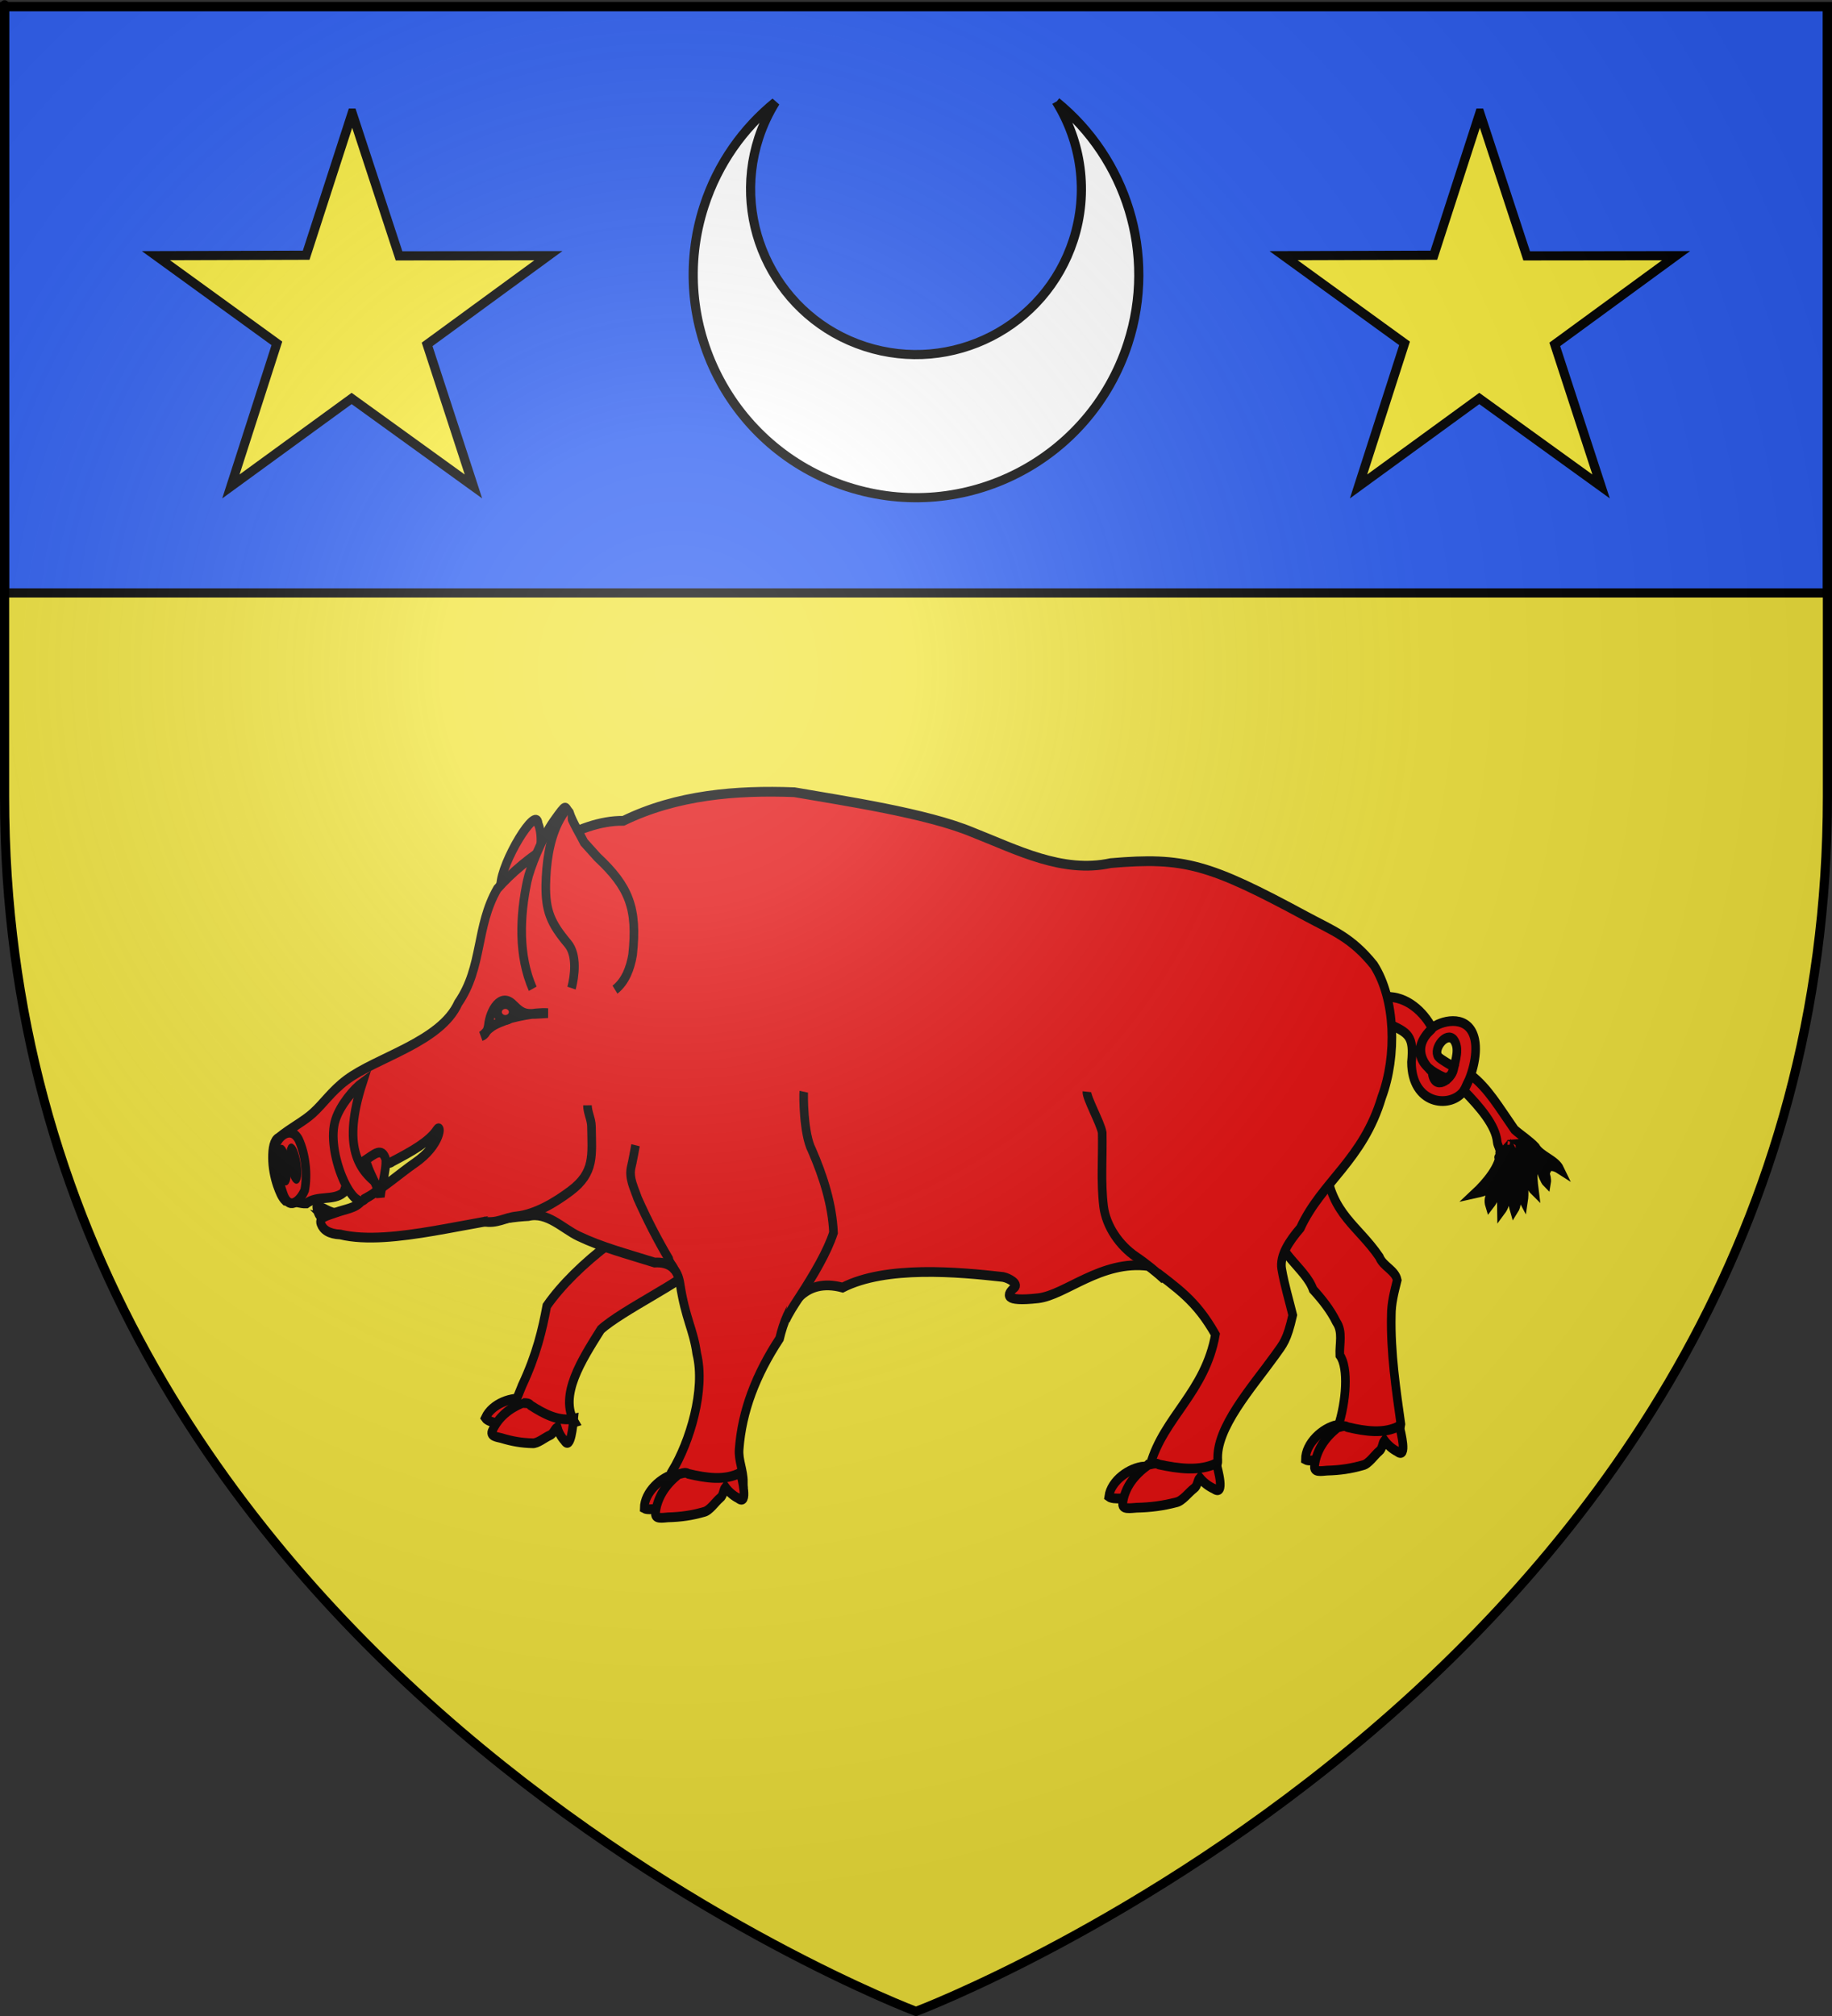 <?xml version="1.0" encoding="UTF-8" standalone="no"?>
<svg xmlns:dc="http://purl.org/dc/elements/1.1/" xmlns:cc="http://creativecommons.org/ns#" xmlns:rdf="http://www.w3.org/1999/02/22-rdf-syntax-ns#" xmlns:svg="http://www.w3.org/2000/svg" xmlns="http://www.w3.org/2000/svg" xmlns:xlink="http://www.w3.org/1999/xlink" xmlns:sodipodi="http://sodipodi.sourceforge.net/DTD/sodipodi-0.dtd" xmlns:inkscape="http://www.inkscape.org/namespaces/inkscape" height="660" width="600" version="1.0" id="svg2" sodipodi:version="0.32" inkscape:version="0.47 r22583" sodipodi:docname="Blason_villez_fr_Nabirat_(Dordogne)[1].svg" inkscape:export-filename="/Users/olivier/Desktop/Blason Rouge/Blason_Vide_3D.png" inkscape:export-xdpi="144" inkscape:export-ydpi="144" inkscape:output_extension="org.inkscape.output.svg.inkscape">
  <rect width="100%" height="100%" fill="#333333" stroke="none"/>
  <sodipodi:namedview inkscape:window-height="712" inkscape:window-width="1024" inkscape:pageshadow="2" inkscape:pageopacity="0.0" guidetolerance="10.0" gridtolerance="10.0" objecttolerance="10.0" borderopacity="1.0" bordercolor="#666666" pagecolor="#ffffff" id="base" showgrid="false" height="660px" inkscape:zoom="0.71289677" inkscape:cx="378.50234" inkscape:cy="321.64413" inkscape:window-x="-4" inkscape:window-y="-4" inkscape:current-layer="layer5" showguides="true" inkscape:guide-bbox="true" inkscape:window-maximized="1"/>
  <desc id="desc4">Flag of Canton of Valais (Wallis)</desc>
  <defs id="defs6">
    <inkscape:perspective sodipodi:type="inkscape:persp3d" inkscape:vp_x="0 : 330 : 1" inkscape:vp_y="0 : 1000 : 0" inkscape:vp_z="600 : 330 : 1" inkscape:persp3d-origin="300 : 220 : 1" id="perspective52"/>
    <linearGradient id="linearGradient2893">
      <stop style="stop-color:white;stop-opacity:0.314;" offset="0" id="stop2895"/>
      <stop id="stop2897" offset="0.19" style="stop-color:white;stop-opacity:0.251;"/>
      <stop style="stop-color:#6b6b6b;stop-opacity:0.125;" offset="0.6" id="stop2901"/>
      <stop style="stop-color:black;stop-opacity:0.125;" offset="1" id="stop2899"/>
    </linearGradient>
    <radialGradient inkscape:collect="always" xlink:href="#linearGradient2893" id="radialGradient3163" gradientUnits="userSpaceOnUse" gradientTransform="matrix(1.353,0,0,1.349,-77.629,-85.747)" cx="221.445" cy="226.331" fx="221.445" fy="226.331" r="300"/>
    <radialGradient r="300" fy="226.331" fx="221.445" cy="226.331" cx="221.445" gradientTransform="matrix(1.353,0,0,1.349,-77.629,-85.747)" gradientUnits="userSpaceOnUse" id="radialGradient3163-5" xlink:href="#linearGradient2893-4" inkscape:collect="always"/>
    <radialGradient r="300" fy="218.901" fx="225.524" cy="218.901" cx="225.524" gradientTransform="matrix(0,1.386,-1.323,-5.741131e-8,-158.082,-109.541)" gradientUnits="userSpaceOnUse" id="radialGradient2871" xlink:href="#linearGradient2955" inkscape:collect="always"/>
    <radialGradient r="300" fy="218.901" fx="225.524" cy="218.901" cx="225.524" gradientTransform="matrix(0,1.749,-1.593,-1.049767e-7,551.788,-191.29)" gradientUnits="userSpaceOnUse" id="radialGradient2865" xlink:href="#linearGradient2955" inkscape:collect="always"/>
    <radialGradient r="300" fy="218.901" fx="225.524" cy="218.901" cx="225.524" gradientTransform="matrix(-4.167939e-4,2.183,-1.884,-3.599562e-4,615.597,-289.121)" gradientUnits="userSpaceOnUse" id="radialGradient1911" xlink:href="#linearGradient2955" inkscape:collect="always"/>
    <clipPath id="clip">
      <path id="path10" d="M 0,-200 L 0,600 L 300,600 L 300,-200 L 0,-200 z "/>
    </clipPath>
    <polygon points="0,-1 0.588,0.809 -0.951,-0.309 0.951,-0.309 -0.588,0.809 0,-1 " transform="scale(53,53)" id="star"/>
    <radialGradient gradientUnits="userSpaceOnUse" gradientTransform="matrix(-4.167939e-4,2.183,-1.884,-3.599562e-4,615.597,-289.121)" r="300" fy="218.901" fx="225.524" cy="218.901" cx="225.524" id="radialGradient2961" xlink:href="#linearGradient2955" inkscape:collect="always"/>
    <linearGradient id="linearGradient2955">
      <stop style="stop-color:#fd0000;stop-opacity:1;" offset="0" id="stop2867"/>
      <stop id="stop2873" offset="0.5" style="stop-color:#e77275;stop-opacity:0.659;"/>
      <stop id="stop2959" offset="1" style="stop-color:black;stop-opacity:0.323;"/>
    </linearGradient>
    <linearGradient id="linearGradient2885">
      <stop style="stop-color:white;stop-opacity:1;" offset="0" id="stop2887"/>
      <stop id="stop2891" offset="0.229" style="stop-color:white;stop-opacity:1;"/>
      <stop style="stop-color:black;stop-opacity:1;" offset="1" id="stop2889"/>
    </linearGradient>
    <linearGradient id="linearGradient2893-4">
      <stop id="stop2895-8" offset="0" style="stop-color:white;stop-opacity:0.314;"/>
      <stop style="stop-color:white;stop-opacity:0.251;" offset="0.19" id="stop2897-8"/>
      <stop id="stop2901-2" offset="0.6" style="stop-color:#6b6b6b;stop-opacity:0.125;"/>
      <stop id="stop2899-4" offset="1" style="stop-color:black;stop-opacity:0.125;"/>
    </linearGradient>
    <inkscape:perspective id="perspective2929" inkscape:persp3d-origin="300 : 220 : 1" inkscape:vp_z="600 : 330 : 1" inkscape:vp_y="0 : 1000 : 0" inkscape:vp_x="0 : 330 : 1" sodipodi:type="inkscape:persp3d"/>
    <radialGradient r="300" fy="226.331" fx="221.445" cy="226.331" cx="221.445" gradientTransform="matrix(1.353,0,0,1.349,-77.629,-85.747)" gradientUnits="userSpaceOnUse" id="radialGradient3163-3" xlink:href="#linearGradient2893-6" inkscape:collect="always"/>
    <radialGradient r="300" fy="218.901" fx="225.524" cy="218.901" cx="225.524" gradientTransform="matrix(0,1.386,-1.323,-5.741131e-8,-158.082,-109.541)" gradientUnits="userSpaceOnUse" id="radialGradient2871-4" xlink:href="#linearGradient2955-5" inkscape:collect="always"/>
    <radialGradient r="300" fy="218.901" fx="225.524" cy="218.901" cx="225.524" gradientTransform="matrix(0,1.749,-1.593,-1.049767e-7,551.788,-191.29)" gradientUnits="userSpaceOnUse" id="radialGradient2865-5" xlink:href="#linearGradient2955-5" inkscape:collect="always"/>
    <radialGradient r="300" fy="218.901" fx="225.524" cy="218.901" cx="225.524" gradientTransform="matrix(-4.167939e-4,2.183,-1.884,-3.599562e-4,615.597,-289.121)" gradientUnits="userSpaceOnUse" id="radialGradient1911-9" xlink:href="#linearGradient2955-5" inkscape:collect="always"/>
    <clipPath id="clip-2">
      <path id="path10-7" d="M 0,-200 L 0,600 L 300,600 L 300,-200 L 0,-200 z "/>
    </clipPath>
    <polygon points="0,-1 0.588,0.809 -0.951,-0.309 0.951,-0.309 -0.588,0.809 0,-1 " transform="scale(53,53)" id="star-9"/>
    <radialGradient gradientUnits="userSpaceOnUse" gradientTransform="matrix(-4.167939e-4,2.183,-1.884,-3.599562e-4,615.597,-289.121)" r="300" fy="218.901" fx="225.524" cy="218.901" cx="225.524" id="radialGradient2961-8" xlink:href="#linearGradient2955-5" inkscape:collect="always"/>
    <linearGradient id="linearGradient2955-5">
      <stop style="stop-color:#fd0000;stop-opacity:1;" offset="0" id="stop2867-7"/>
      <stop id="stop2873-6" offset="0.5" style="stop-color:#e77275;stop-opacity:0.659;"/>
      <stop id="stop2959-1" offset="1" style="stop-color:black;stop-opacity:0.323;"/>
    </linearGradient>
    <linearGradient id="linearGradient2885-2">
      <stop style="stop-color:white;stop-opacity:1;" offset="0" id="stop2887-1"/>
      <stop id="stop2891-6" offset="0.229" style="stop-color:white;stop-opacity:1;"/>
      <stop style="stop-color:black;stop-opacity:1;" offset="1" id="stop2889-8"/>
    </linearGradient>
    <linearGradient id="linearGradient2893-6">
      <stop id="stop2895-1" offset="0" style="stop-color:white;stop-opacity:0.314;"/>
      <stop style="stop-color:white;stop-opacity:0.251;" offset="0.19" id="stop2897-4"/>
      <stop id="stop2901-23" offset="0.6" style="stop-color:#6b6b6b;stop-opacity:0.125;"/>
      <stop id="stop2899-2" offset="1" style="stop-color:black;stop-opacity:0.125;"/>
    </linearGradient>
    <inkscape:perspective id="perspective3033" inkscape:persp3d-origin="300 : 220 : 1" inkscape:vp_z="600 : 330 : 1" inkscape:vp_y="0 : 1000 : 0" inkscape:vp_x="0 : 330 : 1" sodipodi:type="inkscape:persp3d"/>
  </defs>
  <g inkscape:groupmode="layer" id="layer3" inkscape:label="Fond écu" style="display:inline">
    <path id="path2855" style="fill:#fcef3c;fill-opacity:0.941;fill-rule:evenodd;stroke:none" d="m 300,658.053 c 0,0 298.5,-112.32 298.5,-397.772 0,-285.452 0,-258.552 0,-258.552 l -597,0 0,258.552 c 0,285.452 298.5,397.772 298.5,397.772 z" sodipodi:nodetypes="cccccc"/>
    <path style="fill:#2b5df2;fill-opacity:1;stroke:#000000;stroke-width:2.996;stroke-miterlimit:4;stroke-opacity:1" d="m 1.498,2.148 597.004,0 0,191.968 -597.004,0 0,-191.968 z" id="rect3203"/>
  </g>
  <g inkscape:groupmode="layer" id="layer4" inkscape:label="Meubles" style="display:inline">
    <g transform="matrix(0.772,0,0,0.872,68.097,215.411)" style="fill:#e20909;stroke:#000000;stroke-width:3.657;stroke-miterlimit:4;stroke-opacity:1;stroke-dasharray:none;display:inline" inkscape:label="Meubles" id="g26535">
      <g id="g26434" style="fill:#e20909;stroke:#000000;stroke-width:3.657;stroke-miterlimit:4;stroke-opacity:1;stroke-dasharray:none">
        <path sodipodi:nodetypes="cccc" id="path15988" d="m 397.217,303.534 c -6.309,0.485 -14.133,5.303 -15.051,11.336 1.931,1.277 9.07,0.63 11.21,-0.497 0.602,-3.616 4.437,-7.512 3.841,-10.838 z" style="fill:#e20909;fill-opacity:1;fill-rule:evenodd;stroke:#000000;stroke-width:3.657;stroke-linecap:butt;stroke-linejoin:miter;stroke-miterlimit:4;stroke-opacity:1;stroke-dasharray:none"/>
        <path sodipodi:nodetypes="cccccc" id="path15990" d="m 124.17,85.37 c 0.238,-8.563 15.281,-30.621 15.932,-23.135 1.658,3.602 1.086,7.282 1.038,11.05 -2.547,5.221 -5.838,10.378 -9.43,15.3 l -8.502,2.014 c 0.355,-2.241 0.767,-4.297 0.962,-5.229 z" style="fill:#e20909;fill-opacity:1;fill-rule:evenodd;stroke:#000000;stroke-width:3.657;stroke-linecap:butt;stroke-linejoin:miter;stroke-miterlimit:4;stroke-opacity:1;stroke-dasharray:none"/>
        <path sodipodi:nodetypes="cccc" id="path15992" d="m 134.789,278.251 c -5.743,-1.052 -14.288,1.618 -17.134,7.085 1.277,1.666 7.808,2.764 10.081,2.213 1.752,-3.265 6.458,-6.02 7.053,-9.298 z" style="fill:#e20909;fill-opacity:1;fill-rule:evenodd;stroke:#000000;stroke-width:3.657;stroke-linecap:butt;stroke-linejoin:miter;stroke-miterlimit:4;stroke-opacity:1;stroke-dasharray:none"/>
        <path sodipodi:nodetypes="cccscccccc" id="path15994" d="m 133.314,273.088 c 6.117,-11.568 8.548,-20.852 10.449,-29.835 12.083,-15.437 38.629,-33.643 62.174,-40.906 -2.149,6.731 -1.823,13.862 -0.026,22.842 0.334,1.667 -1.097,3.261 -2.013,4.84 -0.004,2.798 -28.673,15.127 -37.216,22.105 -8.112,11.459 -17.832,24.74 -11.106,34.825 -3.018,0.861 -6.414,0.966 -9.595,0.777 -3.891,-0.246 -7.726,0.245 -11.578,0.495 -13.917,6.042 -10.344,5.538 -1.089,-15.142 z" style="fill:#e20909;fill-opacity:1;fill-rule:evenodd;stroke:#000000;stroke-width:3.657;stroke-linecap:butt;stroke-linejoin:miter;stroke-miterlimit:4;stroke-opacity:1;stroke-dasharray:none"/>
        <path sodipodi:nodetypes="cccccccccccc" id="path15996" d="m 479.481,288.485 c 3.365,-9.07 4.536,-22.006 0.699,-26.705 -0.236,-4.2 1.425,-8.786 -1.468,-12.512 -2.462,-4.458 -6.081,-8.477 -9.862,-12.158 -3.148,-8.006 -16.691,-14.471 -14.796,-23.208 6.14,-2.72 19.04,-29.084 20.248,-22.44 2.442,17.453 13.554,21.598 22.657,33.403 1.569,3.582 6.719,4.962 7.582,8.684 -1.213,4.36 -2.533,8.718 -2.505,13.246 -0.359,13.976 2.06,28.219 4.072,40.927 -0.608,4.73 -7.072,2.149 -10.551,2.798 -4.379,0.191 -12.16,-0.081 -16.075,-2.035 z" style="fill:#e20909;fill-opacity:1;fill-rule:evenodd;stroke:#000000;stroke-width:3.657;stroke-linecap:butt;stroke-linejoin:miter;stroke-miterlimit:4;stroke-opacity:1;stroke-dasharray:none"/>
        <path id="path15998" d="m 49.82,210.454 c -2.711,-0.038 -3.252,-2.687 -3.605,-3.956 -0.636,-2.285 4.988,1.798 7.611,1.798 3.463,0 2.202,2.518 -0.801,2.518 -1.473,0 -1.665,-0.014 -3.205,-0.36 z" style="fill:#e20909;fill-opacity:1;fill-rule:evenodd;stroke:#000000;stroke-width:3.657;stroke-linecap:butt;stroke-linejoin:miter;stroke-miterlimit:4;stroke-opacity:1;stroke-dasharray:none"/>
        <path style="fill:#e20909;fill-opacity:1;fill-rule:evenodd;stroke:#000000;stroke-width:3.657;stroke-linecap:butt;stroke-linejoin:miter;stroke-miterlimit:4;stroke-opacity:1;stroke-dasharray:none" d="m 198.404,306.288 c -6.188,1.205 -13.262,6.883 -13.313,12.971 2.097,1.045 9.085,-0.417 11.047,-1.78 0.082,-3.655 3.331,-7.96 2.266,-11.191 z" id="path16000" sodipodi:nodetypes="cccc"/>
        <path style="fill:#e20909;fill-opacity:1;fill-rule:evenodd;stroke:#000000;stroke-width:3.657;stroke-linecap:butt;stroke-linejoin:miter;stroke-miterlimit:4;stroke-opacity:1;stroke-dasharray:none" d="m 478.896,287.976 c -6.188,1.205 -13.262,6.883 -13.313,12.971 2.097,1.045 9.085,-0.417 11.047,-1.78 0.082,-3.655 3.331,-7.96 2.266,-11.191 z" id="path16002" sodipodi:nodetypes="cccc"/>
        <path sodipodi:nodetypes="cccccsccccscscccccccccccccccccccccccccccccscsc" id="path16004" d="m 519.443,139.08 c -3.647,-6.249 -10.821,-12.071 -19.488,-11.84 0.473,3.326 0.457,6.695 0.631,10.035 8.912,3.497 11.031,4.668 10.009,14.485 0.076,15.793 15.983,17.494 21.835,11.147 3.732,-5.293 6.369,-13.829 5.03,-19.581 -2.214,-9.507 -13.195,-7.416 -17.424,-4.85 -10.151,8.214 -6.117,14.978 4.502,19.057 0.635,0.477 1.12,-0.447 1.738,0.024 1.487,-1.504 1.557,-1.737 2.342,-3.947 -1.105,-0.697 -5.8,-2.917 -6.65,-3.961 -2.372,-2.912 3.466,-9.576 6.566,-6.316 2.62,3.234 0.709,7.448 -0.07,11.089 -0.788,3.682 -8.258,8.476 -9.122,1.029 l -0.152,-0.234 c -4.929,-3.995 -7.375,-10.314 0.255,-16.137 z m 13.47,23.424 c 0.348,-0.971 1.534,-3.197 3.009,-5.854 7.198,4.978 11.647,11.847 18.418,20.439 2.68,2.103 6.37,4.159 8.893,6.574 2.15,3.398 8.423,4.765 10.311,8.279 -6.06,-3.464 -6.445,2.141 -5.608,0.407 -1.719,-4.044 -6.871,-10.403 -10.433,-10.098 3.628,1.877 11.241,10.381 10.412,14.672 -1.788,-1.568 -3.511,-9.117 -7.268,-10.286 1.139,2.841 2.076,4.09 1.623,5.203 -0.255,1.403 -0.017,4.824 0.48,8.247 -3.746,-3.197 -1.897,-10.923 -6.102,-14.746 0.195,4.951 2.409,13.208 1.511,18.419 -2.553,-4.243 -2.364,-7.952 -2.693,-9.37 -0.265,-3.025 -0.176,-6.303 -1.848,-8.923 -0.598,3.54 -0.096,7.32 -0.261,10.952 0.134,1.86 3.421,7.133 0.805,10.765 -1.494,-4.521 -1.751,-14.21 -2.941,-19.11 0.008,4.634 1.414,9.345 -0.578,13.695 -0.533,-0.757 0.946,2.306 -1.925,5.722 -0.19,-6.842 1.591,-13.656 -0.368,-19.169 -0.241,-1.386 -2.016,0.162 0.735,-2.482 -0.564,4.428 -1.698,9.002 -3.504,13.238 -0.392,1.94 -3.009,3.073 -1.846,6.426 4.433,-5.01 8.47,-16.548 7.693,-22.55 -0.484,6.522 -4.25,10.865 -7.71,14.067 -1.469,2.777 -0.008,2.788 -6.09,3.975 4.163,-3.445 10.998,-10.374 10.405,-15.323 0.341,-1.283 -0.918,-2.616 -1.061,-3.982 -0.648,-6.189 -7.332,-13.069 -14.058,-19.187 z" style="fill:#e20909;fill-opacity:1;fill-rule:evenodd;stroke:#000000;stroke-width:3.657;stroke-linecap:butt;stroke-linejoin:miter;stroke-miterlimit:4;stroke-opacity:1;stroke-dasharray:none"/>
        <path sodipodi:nodetypes="cssccccsscssccscscccscccssccccsccscccsccccccssc" id="path16006" d="m 30.025,180.084 c -2.076,0.944 -2.665,4.011 -2.633,7.686 0.028,3.256 0.765,6.988 2.003,10.143 0.96,2.446 1.937,4.546 3.401,5.806 2.433,-0.055 6.58,1.187 8.953,1.079 4.664,-3.167 11.378,-0.874 15.757,-4.063 7.615,-19.864 16.582,-8.44 20.689,-11.653 8.191,-3.811 15.553,-7.389 18.936,-11.964 2.085,-2.819 2.244,5.503 -9.52,12.601 -5.399,3.258 -12.469,8.876 -22.413,14.131 -2.435,2.741 -7.012,3.053 -11.182,4.443 -3.244,1.082 -7.116,1.662 -6.075,4.153 0.947,2.269 3.431,3.812 8.249,4.001 21.685,4.622 57.704,-5.935 79.758,-6.928 7.897,-1.737 14.665,4.77 21.258,7.541 10.046,4.222 19.685,6.425 32.289,9.919 6.712,-0.334 9.849,2.584 10.803,8.045 2.315,13.25 5.653,17.005 7.074,26.126 3.818,13.574 -2.969,33.291 -10.499,44.254 5.106,9.533 19.097,1.716 30.294,3.957 -4.3e-4,-4.358 -2.142,-8.072 -1.808,-12.192 1.172,-14.472 7.187,-28.192 17.15,-41.616 3.346,-12.337 10.262,-23.081 26.733,-19.182 18.415,-8.349 48.956,-5.889 68.092,-3.982 2.737,0.479 6.615,2.637 4.92,3.917 -3.664,2.767 -4.818,5.518 9.908,4.072 11.593,-1.138 26.833,-14.453 46.847,-12.113 12.605,8.67 20.08,12.741 28.403,25.719 -4.366,21.677 -21.939,31.058 -27.65,48.901 l 19.692,5.742 c 3.596,-2.344 9.261,-3.962 8.98,-7.273 -1.037,-12.248 14.503,-27.498 24.214,-39.455 3.616,-4.469 5.128,-5.702 7.57,-15.192 -1.499,-5.47 -3.518,-11.336 -4.675,-17.322 -0.959,-4.959 3.128,-10.418 7.896,-15.333 9.06,-17.408 26.605,-25.533 34.545,-49.165 6.532,-15.605 5.807,-36.912 -3.344,-49.576 C 485.097,104.787 476.946,102.288 466.017,97.058 424.617,77.247 414.056,74.666 382.999,77.014 362.412,81.014 342.914,71.871 324.506,65.489 305.029,58.248 269.586,53.611 248.798,50.398 c -24.69,-0.842 -49.979,1.008 -72.568,10.744 -19.258,-0.28 -41.857,13.761 -53.465,25.526 -9.257,14.254 -6.031,29.286 -16.573,42.859 -7.474,14.715 -34.624,20.344 -47.55,28.971 -6.26,4.179 -9.604,8.75 -14.177,12.407 -3.958,3.165 -9.12,5.389 -14.441,9.18 z" style="fill:#e20909;fill-opacity:1;fill-rule:evenodd;stroke:#000000;stroke-width:3.657;stroke-linecap:butt;stroke-linejoin:miter;stroke-miterlimit:4;stroke-opacity:1;stroke-dasharray:none"/>
        <path sodipodi:nodetypes="ccscccc" id="path16008" d="m 115.978,141.991 c 1.901,-0.532 2.682,-2.375 2.995,-3.981 0.628,-5.672 5.21,-12.519 10.5,-7.896 4.784,4.181 5.265,3.701 14.755,3.23 -6.024,-0.399 -14.426,1.605 -15.901,1.917 -2.61,0.981 -6.446,1.944 -8.64,3.663 -1.747,1.135 -1.868,2.064 -3.708,3.067 z" style="fill:#e20909;fill-opacity:1;fill-rule:evenodd;stroke:#000000;stroke-width:3.657;stroke-linecap:butt;stroke-linejoin:miter;stroke-miterlimit:4;stroke-opacity:1;stroke-dasharray:none"/>
        <path id="path16010" d="m 129.495,132.903 c 0,1.645 -1.487,2.981 -3.32,2.981 -1.833,0 -3.32,-1.335 -3.32,-2.981 0,-1.645 1.487,-2.981 3.32,-2.981 1.833,0 3.32,1.335 3.32,2.981 z" style="fill:#e20909;fill-opacity:1;stroke:#000000;stroke-width:3.657;stroke-miterlimit:4;stroke-opacity:1;stroke-dasharray:none"/>
        <path sodipodi:nodetypes="cccccccccc" id="path16012" d="m 398.735,303.032 c -5.611,3.629 -9.737,8.304 -10.615,14.15 -0.737,2.717 3.478,1.956 5.846,1.844 6.076,-0.131 11.12,-0.715 16.804,-2.016 2.693,-0.475 5.409,-3.835 7.566,-5.242 1.589,-0.975 1.365,-2.919 2.434,-3.994 1.587,1.723 3.563,3.144 5.984,4.12 5.078,3.126 1.62,-7.518 1.036,-9.54 -7.085,3.09 -16.072,2.02 -24.302,0.446 -2.463,-1.268 -4.812,1.255 -6.626,-0.525" style="fill:#e20909;fill-opacity:1;fill-rule:evenodd;stroke:#000000;stroke-width:3.657;stroke-linecap:butt;stroke-linejoin:miter;stroke-miterlimit:4;stroke-opacity:1;stroke-dasharray:none"/>
        <path style="fill:#e20909;fill-opacity:1;fill-rule:evenodd;stroke:#000000;stroke-width:3.657;stroke-linecap:butt;stroke-linejoin:miter;stroke-miterlimit:4;stroke-opacity:1;stroke-dasharray:none" d="m 479.123,288.994 c -5.091,3.653 -8.835,8.358 -9.631,14.242 -0.669,2.735 3.156,1.969 5.304,1.856 5.513,-0.132 10.089,-0.72 15.246,-2.029 2.444,-0.479 4.907,-3.86 6.864,-5.277 1.441,-0.981 1.238,-2.938 2.208,-4.02 1.44,1.734 3.233,3.164 5.43,4.147 4.608,3.146 1.47,-7.567 0.94,-9.602 -6.428,3.11 -14.582,2.033 -22.049,0.449 -2.235,-1.277 -4.366,1.264 -6.012,-0.529" id="path16014" sodipodi:nodetypes="cccccccccc"/>
        <path style="fill:#e20909;fill-opacity:1;fill-rule:evenodd;stroke:#000000;stroke-width:3.657;stroke-linecap:butt;stroke-linejoin:miter;stroke-miterlimit:4;stroke-opacity:1;stroke-dasharray:none" d="m 199.537,306.542 c -5.091,3.653 -8.835,8.358 -9.631,14.242 -0.669,2.735 3.156,1.969 5.304,1.856 5.513,-0.132 10.089,-0.72 15.246,-2.029 2.444,-0.479 4.907,-3.86 6.864,-5.277 1.441,-0.981 1.238,-2.938 2.208,-4.02 1.44,1.734 3.233,3.164 5.43,4.147 4.608,3.146 1.47,-7.567 0.94,-9.602 -6.428,3.11 -14.582,2.033 -22.049,0.449 -2.235,-1.277 -4.366,1.264 -6.012,-0.529" id="path16016" sodipodi:nodetypes="cccccccccc"/>
        <path sodipodi:nodetypes="cccccccccc" id="path16018" d="m 133.292,279.736 c -5.372,1.977 -9.981,5.212 -12.554,10.209 -1.441,2.25 1.949,2.51 3.749,2.936 4.569,1.233 8.519,1.835 13.181,1.942 2.163,0.176 5.289,-2.205 7.358,-2.975 1.504,-0.513 1.975,-2.289 3.125,-3.007 0.617,1.883 1.622,3.583 3.105,4.988 2.757,3.904 3.676,-6.317 3.905,-8.242 -6.293,1.17 -12.637,-1.775 -18.251,-5.001 -1.418,-1.673 -3.997,0.046 -4.764,-1.938" style="fill:#e20909;fill-opacity:1;fill-rule:evenodd;stroke:#000000;stroke-width:3.657;stroke-linecap:butt;stroke-linejoin:miter;stroke-miterlimit:4;stroke-opacity:1;stroke-dasharray:none"/>
        <path sodipodi:nodetypes="csccc" id="path16020" d="m 245.141,248.555 c 1.474,-2.857 3.46,-5.499 5.515,-8.291 6.557,-8.908 12.106,-17.379 14.746,-24.484 -0.526,-10.647 -4.406,-21.279 -9.143,-30.943 -3.677,-6.18 -3.658,-21.017 -3.471,-21.991" style="fill:#e20909;fill-opacity:1;fill-rule:evenodd;stroke:#000000;stroke-width:3.657;stroke-linecap:butt;stroke-linejoin:miter;stroke-miterlimit:4;stroke-opacity:1;stroke-dasharray:none"/>
        <path sodipodi:nodetypes="ccccc" id="path16022" d="m 198.121,230.498 c -0.18,-1.865 -2.284,-3.086 -2.644,-4.956 -4.839,-7.284 -9.252,-14.868 -13.158,-22.639 -1.402,-3.695 -3.725,-7.45 -2.822,-11.443 0.622,-2.132 1.757,-7.821 1.912,-8.521" style="fill:#e20909;fill-opacity:1;fill-rule:evenodd;stroke:#000000;stroke-width:3.657;stroke-linecap:butt;stroke-linejoin:miter;stroke-miterlimit:4;stroke-opacity:1;stroke-dasharray:none"/>
        <path sodipodi:nodetypes="csccc" id="path16024" d="m 405.745,233.295 c -3.435,-2.78 -7.109,-5.529 -12.045,-8.504 -6.847,-4.126 -12.592,-11.221 -13.714,-18.843 -1.261,-9.171 -0.363,-18.508 -0.598,-27.752 -0.63,-3.462 -6.712,-13.071 -6.499,-15.351" style="fill:#e20909;fill-opacity:1;fill-rule:evenodd;stroke:#000000;stroke-width:3.657;stroke-linecap:butt;stroke-linejoin:miter;stroke-miterlimit:4;stroke-opacity:1;stroke-dasharray:none"/>
        <path sodipodi:nodetypes="csssc" id="path16026" d="m 161.015,167.933 c 0.014,2.738 1.653,5.14 1.7,7.948 0.18,10.881 1.461,17.304 -8.848,24.184 -6.401,4.272 -14.96,8.852 -22.941,9.589 -5.196,0.48 -8.264,2.852 -14.098,1.893" style="fill:#e20909;fill-opacity:1;fill-rule:evenodd;stroke:#000000;stroke-width:3.657;stroke-linecap:butt;stroke-linejoin:miter;stroke-miterlimit:4;stroke-opacity:1;stroke-dasharray:none"/>
        <path sodipodi:nodetypes="cssccccc" d="m 137.788,124.188 c -6.168,-12.48 -5.505,-27.165 -2.319,-40.465 1.179,-4.923 6.216,-16.213 11.199,-22.409 5.69,-7.076 4.564,-5.462 6.699,-3.252 1.202,3.457 4.985,8.892 6.232,11.191 l 5.655,5.567 c 13.42,11.113 17.037,19.143 14.916,36.601 -0.937,4.943 -2.985,9.974 -7.479,13.103" style="fill:#e20909;fill-opacity:1;fill-rule:evenodd;stroke:#000000;stroke-width:3.657;stroke-linecap:butt;stroke-linejoin:miter;stroke-miterlimit:4;stroke-opacity:1;stroke-dasharray:none" id="path16028"/>
        <path sodipodi:nodetypes="ccssc" id="path16030" d="m 41.048,199.833 c 1.28,-5.913 0.317,-13.579 -2.529,-19.013 -3.432,-5.669 -9.494,-1.023 -10.356,3.857 -1.004,5.682 1.623,10.41 3.593,16.067 2.487,7.144 7.29,3.276 9.292,-0.911 z" style="fill:#e20909;fill-opacity:1;fill-rule:evenodd;stroke:#000000;stroke-width:3.657;stroke-linecap:butt;stroke-linejoin:miter;stroke-miterlimit:4;stroke-opacity:1;stroke-dasharray:none"/>
        <g style="fill:#e20909;fill-opacity:1;stroke:#000000;stroke-width:4.087;stroke-miterlimit:4;stroke-opacity:1;stroke-dasharray:none" transform="matrix(0.882,-0.096,0.095,0.897,-617.418,-295.909)" id="g16032">
          <path sodipodi:type="arc" style="fill:#e20909;fill-opacity:1;stroke:#000000;stroke-width:4.837;stroke-miterlimit:4;stroke-opacity:1;stroke-dasharray:none" id="path16034" sodipodi:cx="612.60638" sodipodi:cy="554.5213" sodipodi:rx="2.0744681" sodipodi:ry="5.9042554" d="m 614.681,554.521 c 0,3.261 -0.929,5.904 -2.074,5.904 -1.146,0 -2.074,-2.643 -2.074,-5.904 0,-3.261 0.929,-5.904 2.074,-5.904 1.146,0 2.074,2.643 2.074,5.904 z" transform="matrix(0.694,-0.074,0.05,1.024,217.427,91.391)"/>
          <path transform="matrix(0.699,-0.138,0.095,1.016,194.343,134.953)" d="m 614.681,554.521 c 0,3.261 -0.929,5.904 -2.074,5.904 -1.146,0 -2.074,-2.643 -2.074,-5.904 0,-3.261 0.929,-5.904 2.074,-5.904 1.146,0 2.074,2.643 2.074,5.904 z" sodipodi:ry="5.9042554" sodipodi:rx="2.0744681" sodipodi:cy="554.5213" sodipodi:cx="612.60638" id="path16036" style="fill:#e20909;fill-opacity:1;stroke:#000000;stroke-width:4.804;stroke-miterlimit:4;stroke-opacity:1;stroke-dasharray:none" sodipodi:type="arc"/>
        </g>
        <path sodipodi:nodetypes="csccc" id="path16038" d="m 66.904,202.816 c -4.981,6.329 -17.203,-17.448 -12.77,-29.486 2.027,-5.505 7.627,-11.426 11.461,-13.911 -8.642,23.771 -2.148,33.075 8.141,39.073 -3.998,3.04 -4.29,3.063 -6.832,4.323 z" style="fill:#e20909;fill-opacity:1;fill-rule:evenodd;stroke:#000000;stroke-width:3.657;stroke-linecap:butt;stroke-linejoin:miter;stroke-miterlimit:4;stroke-opacity:1;stroke-dasharray:none"/>
        <path sodipodi:nodetypes="cccc" id="path16040" d="m 67.013,188.403 c 1.179,4.821 4.793,9.19 6.141,13.93 0.524,-4.241 2.442,-9.541 2.345,-13.927 -1.604,-5.112 -5.183,-1.873 -8.486,-0.003 z" style="fill:#e20909;fill-opacity:1;fill-rule:evenodd;stroke:#000000;stroke-width:3.657;stroke-linecap:butt;stroke-linejoin:miter;stroke-miterlimit:4;stroke-opacity:1;stroke-dasharray:none"/>
        <path sodipodi:nodetypes="cscsc" style="fill:#e20909;fill-opacity:1;fill-rule:evenodd;stroke:#000000;stroke-width:3.657;stroke-linecap:butt;stroke-linejoin:miter;stroke-miterlimit:4;stroke-opacity:1;stroke-dasharray:none" d="m 154.257,123.951 c 1.33,-4.503 2.502,-12.412 -1.551,-16.693 -7.334,-7.747 -9.515,-12.314 -9.37,-22.198 0.208,-7.744 1.351,-16.229 5.265,-23.289 1.089,-1.964 2.392,-3.818 3.949,-5.516" id="path16042"/>
      </g>
    </g>
    <g id="g2858" transform="translate(-3.941,6.761)">
      <path id="path23136" style="fill:#fcef3c;fill-opacity:1;stroke:#000000;stroke-width:3;stroke-miterlimit:4;stroke-opacity:1;stroke-dasharray:none;stroke-dashoffset:0" d="m 119.282,30.251 15.345,46.749 48.92,-0.057 -39.719,29.04 15.171,46.508 -39.893,-28.801 -39.544,28.801 15.063,-46.84 -39.611,-28.709 49.203,-0.148 15.063,-46.543 z"/>
      <path id="path7541" d="m 349.926,26.568 c 8.121,13.086 10.657,29.528 5.531,45.312 -9.224,28.405 -39.736,43.987 -68.156,34.813 l -0.094,-0.031 c -28.436,-9.234 -44.015,-39.814 -34.781,-68.25 1.369,-4.217 3.238,-8.138 5.469,-11.75 -10.537,8.564 -18.841,20.133 -23.344,34 -12.437,38.303 8.572,79.5 46.875,91.938 l 0.125,0.031 c 38.282,12.358 79.357,-8.645 91.781,-46.906 9.579,-29.5 -0.689,-60.688 -23.406,-79.156 z" style="fill:#ffffff;fill-opacity:1;stroke:#000000;stroke-width:3;stroke-miterlimit:4;stroke-opacity:1;stroke-dasharray:none;display:inline"/>
      <use height="660" width="600" transform="translate(369.318,0)" id="use2647" xlink:href="#path23136" y="0" x="0"/>
    </g>
  </g>
  <g inkscape:groupmode="layer" id="layer2" inkscape:label="Reflet final" style="display:inline" sodipodi:insensitive="true">
    <path sodipodi:nodetypes="cccccc" d="m 300,658.5 c 0,0 298.5,-112.32 298.5,-397.772 0,-285.452 0,-258.552 0,-258.552 l -597,0 0,258.552 C 1.5,546.18 300,658.5 300,658.5 z" style="fill:url(#radialGradient3163);fill-opacity:1;fill-rule:evenodd;stroke:none" id="path2875" inkscape:export-xdpi="144" inkscape:export-ydpi="144"/>
  </g>
  <g inkscape:groupmode="layer" id="layer5" inkscape:label="Contour final" sodipodi:insensitive="true">
    <g id="g3057" transform="translate(2.3841858e-7,-2.8023842e-4)">
      <g style="display:inline" inkscape:label="Fond écu" id="layer3-1"/>
      <g style="display:inline" inkscape:label="fond 2" id="layer6"/>
      <g style="display:inline" inkscape:label="Meubles" id="layer4-2"/>
      <g inkscape:label="Reflet final" id="layer2-3"/>
      <g inkscape:label="Contour final" id="layer1-3">
        <path inkscape:export-ydpi="144" inkscape:export-xdpi="144" id="path1411" style="fill:none;stroke:#000000;stroke-width:3;stroke-linecap:butt;stroke-linejoin:miter;stroke-miterlimit:4;stroke-opacity:1;stroke-dasharray:none" d="m 300,658.5 c 0,0 -298.5,-112.32 -298.5,-397.772 0,-285.452 0,-258.552 0,-258.552 l 597,0 0,258.552 c 0,285.452 -298.5,397.772 -298.5,397.772 z" sodipodi:nodetypes="cccccc"/>
      </g>
    </g>
  </g>
</svg>
